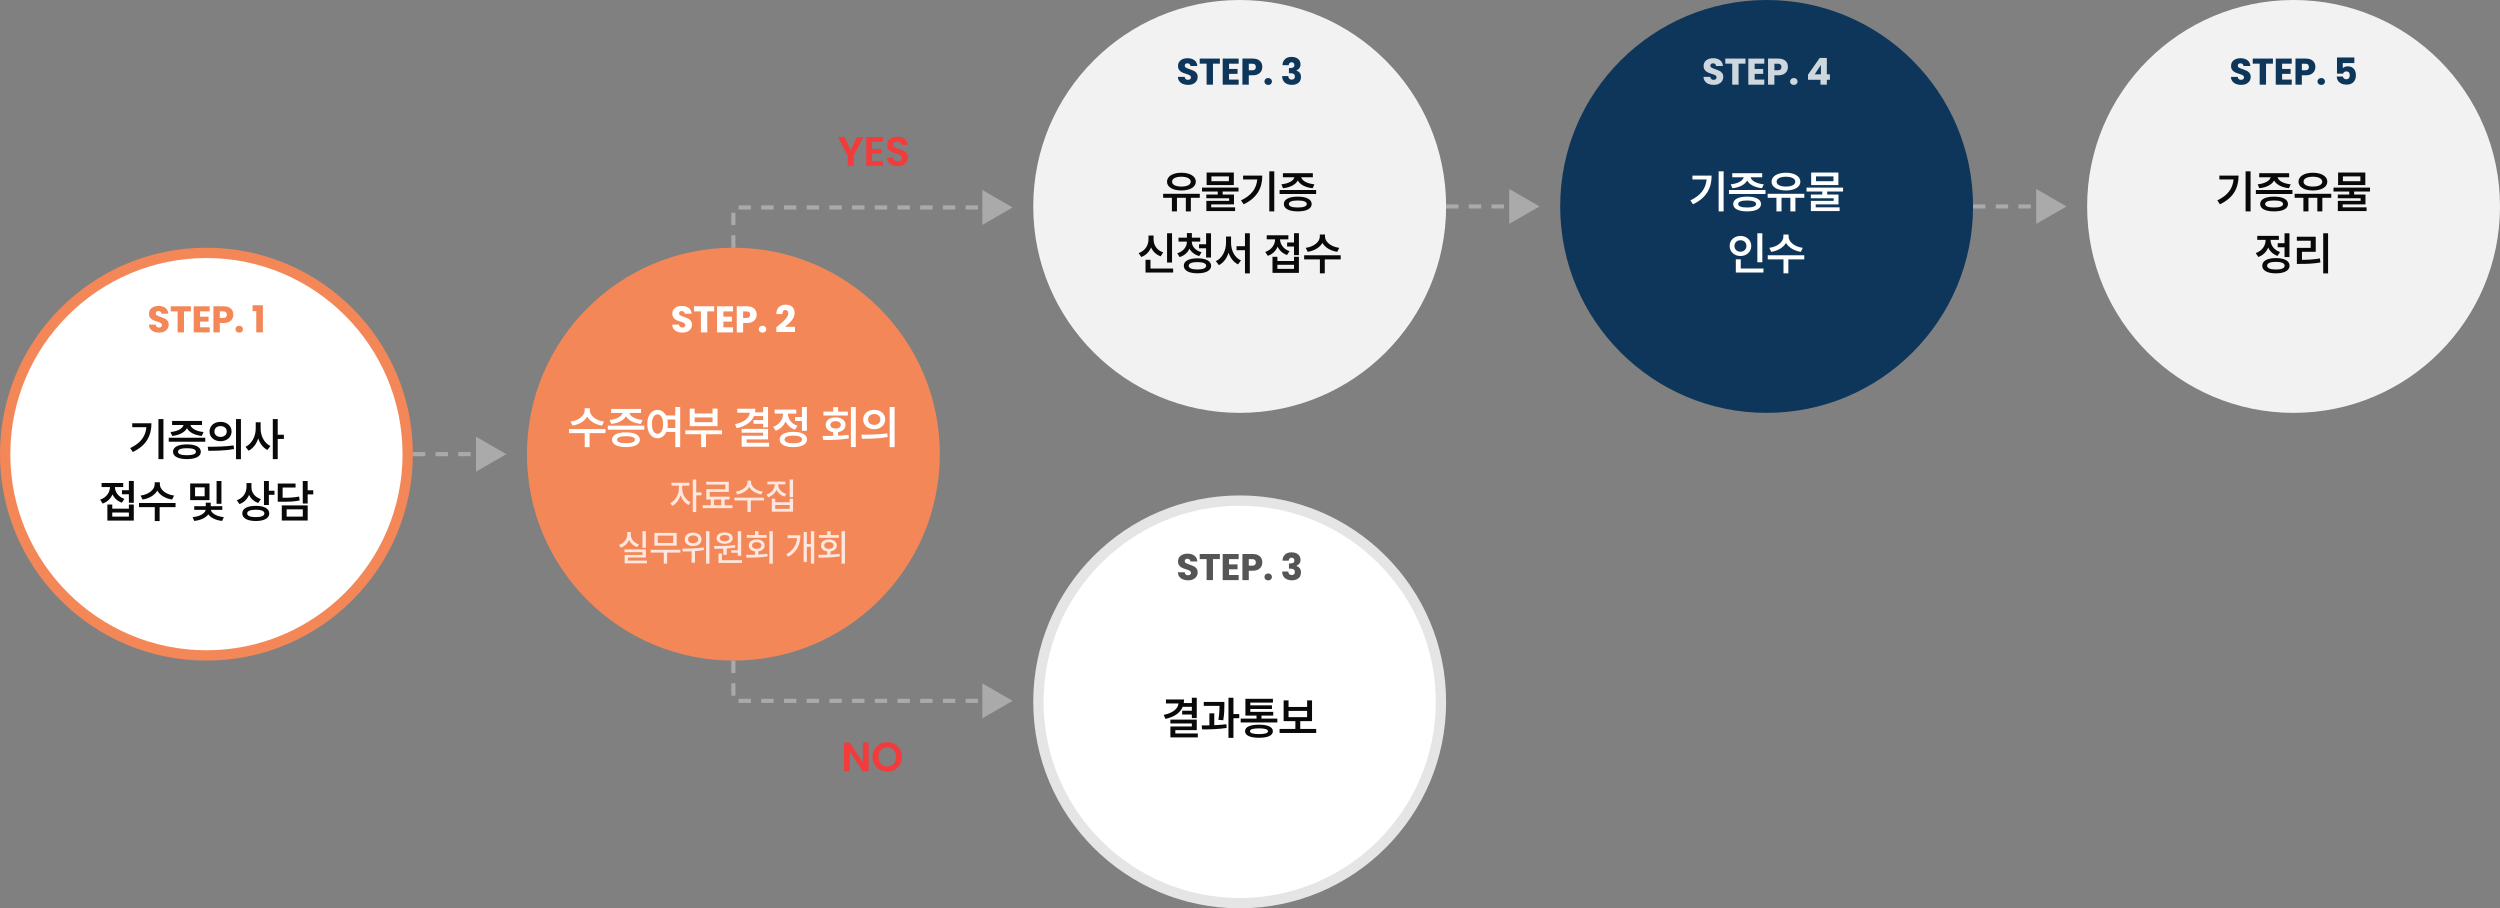 <?xml version="1.0" encoding="UTF-8"?>
<svg id="_레이어_2" data-name="레이어_2" xmlns="http://www.w3.org/2000/svg" viewBox="0 0 1211.04 440">
  <rect x="0" y="0" width="1211.04" height="440" fill="#808080" stroke="none"/>
  <defs>
    <style>
      .cls-1 {
        fill: #fff;
      }

      .cls-2 {
        fill: #090909;
      }

      .cls-3 {
        fill: #e5e5e5;
      }

      .cls-4 {
        opacity: .8;
      }

      .cls-5 {
        fill: #f2f2f2;
      }

      .cls-6 {
        fill: #f38758;
      }

      .cls-7 {
        fill: #555;
      }

      .cls-8 {
        fill: #0d365a;
      }

      .cls-9 {
        fill: #f23b3b;
      }

      .cls-10 {
        fill: #aaa;
      }

      .cls-11 {
        fill: none;
        stroke: #aaa;
        stroke-dasharray: 6 5;
        stroke-miterlimit: 10;
        stroke-width: 2px;
      }
    </style>
  </defs>
  <g id="_레이어_1-2" data-name="레이어_1">
    <g>
      <g>
        <g>
          <path class="cls-1" d="M100,317.5c-53.76,0-97.5-43.74-97.5-97.5s43.74-97.5,97.5-97.5,97.5,43.74,97.5,97.5-43.74,97.5-97.5,97.5Z"/>
          <path class="cls-6" d="M100,125c52.38,0,95,42.62,95,95s-42.62,95-95,95S5,272.38,5,220s42.62-95,95-95M100,120C44.77,120,0,164.77,0,220s44.77,100,100,100,100-44.77,100-100-44.77-100-100-100h0Z"/>
        </g>
        <g>
          <path class="cls-2" d="M70.94,206.94h-6.88v-1.89h9.3c0,5.78-2.25,10.69-9.04,13.92l-1.25-1.91c5.09-2.42,7.43-5.7,7.86-10.12ZM79.17,222.41h-2.41v-19.42h2.41v19.42Z"/>
          <path class="cls-2" d="M99.44,213.97h-17.7v-1.93h17.7v1.93ZM88.91,205.87h-5.55v-1.96h14.5v1.96h-5.61c.35,1.6,2.67,3.06,6.36,3.42l-.84,1.89c-3.53-.37-6.14-1.77-7.2-3.74-1.05,1.97-3.63,3.37-7.15,3.74l-.82-1.89c3.6-.35,5.94-1.79,6.31-3.42ZM90.57,215.26c4.19,0,6.71,1.31,6.72,3.57-.01,2.29-2.54,3.57-6.72,3.57s-6.77-1.28-6.77-3.57,2.55-3.57,6.77-3.57ZM90.57,220.52c2.78-.01,4.32-.57,4.34-1.7-.02-1.13-1.56-1.7-4.34-1.7s-4.35.57-4.34,1.7c-.01,1.13,1.51,1.69,4.34,1.7Z"/>
          <path class="cls-2" d="M113.17,215.77l.19,1.74c-4.35.83-9.01.86-12.44.86l-.3-1.96c3.5,0,8.35-.04,12.55-.64ZM112.18,209.03c-.02,2.76-2.27,4.69-5.35,4.71-3.05-.01-5.34-1.94-5.33-4.71-.01-2.75,2.28-4.69,5.33-4.68,3.08-.01,5.33,1.93,5.35,4.68ZM106.83,211.65c1.72,0,3-1,3.01-2.62-.01-1.61-1.28-2.62-3.01-2.62s-2.98,1.01-2.96,2.62c-.01,1.62,1.27,2.62,2.96,2.62ZM114.33,202.99h2.38v19.44h-2.38v-19.44Z"/>
          <path class="cls-2" d="M130.99,216.07l-1.46,1.91c-2.11-1.06-3.62-3.12-4.45-5.59-.85,2.64-2.44,4.83-4.66,5.95l-1.46-1.91c3.13-1.48,4.91-5.2,4.92-8.79v-3.09h2.38v3.09c-.02,3.47,1.72,6.97,4.73,8.42ZM132.15,202.99h2.38v7.61h2.99v2.04h-2.99v9.78h-2.38v-19.42Z"/>
          <path class="cls-2" d="M53.25,235.93h-4.04v-1.96h10.48v1.96h-4.02c.02,2.33,1.59,4.74,4.58,5.74l-1.2,1.85c-2.17-.74-3.71-2.21-4.55-4.04-.85,2.03-2.46,3.66-4.77,4.45l-1.22-1.89c3.07-1.03,4.73-3.54,4.75-6.1ZM52.01,244.4h2.38v2.02h8.04v-2.02h2.38v7.78h-12.8v-7.78ZM62.43,250.24v-1.96h-8.04v1.96h8.04ZM64.81,243.58h-2.38v-4.15h-3.35v-1.98h3.35v-4.47h2.38v10.59Z"/>
          <path class="cls-2" d="M67.34,243.67h17.7v1.98h-7.71v6.77h-2.36v-6.77h-7.63v-1.98ZM84.34,240.06l-.95,1.93c-3.3-.49-5.92-2.12-7.19-4.31-1.27,2.19-3.88,3.81-7.14,4.31l-.95-1.93c4.1-.54,6.83-3,6.83-5.46v-.99h2.51v.99c-.01,2.44,2.73,4.92,6.88,5.46Z"/>
          <path class="cls-2" d="M101.49,242.27h-9.37v-8.08h9.37v8.08ZM99.61,247h-5.53v-1.8h5.59v-1.7h2.41v1.7h5.61v1.8h-5.54c.21,1.5,2.56,3.15,6.27,3.52l-.82,1.83c-3.15-.33-5.53-1.57-6.71-3.18-1.19,1.63-3.61,2.84-6.78,3.18l-.82-1.83c3.73-.32,6.11-1.98,6.33-3.52ZM99.13,240.4v-4.32h-4.64v4.32h4.64ZM104.91,232.99h2.36v11.06h-2.36v-11.06Z"/>
          <path class="cls-2" d="M126.38,241.78l-1.29,1.87c-2.09-.71-3.6-2.13-4.45-3.93-.84,2.06-2.41,3.68-4.64,4.47l-1.29-1.87c3.13-1.08,4.69-3.67,4.71-6.45v-1.85h2.38v2.06c0,2.44,1.58,4.75,4.58,5.69ZM123.93,245.04c4.02-.01,6.5,1.35,6.51,3.65-.01,2.35-2.49,3.7-6.51,3.7s-6.57-1.34-6.57-3.7,2.52-3.66,6.57-3.65ZM123.93,250.5c2.65,0,4.15-.6,4.15-1.8,0-1.14-1.49-1.78-4.15-1.78s-4.19.64-4.19,1.78c0,1.2,1.53,1.8,4.19,1.8ZM127.87,232.99h2.38v4.73h2.71v1.98h-2.71v4.92h-2.38v-11.62Z"/>
          <path class="cls-2" d="M134.54,234.24h8.64v1.93h-6.27v4.96c3.65-.01,5.68-.14,7.99-.6l.26,1.89c-2.55.56-4.8.64-9.04.64h-1.57v-8.83ZM136.5,244.81h12.55v7.35h-12.55v-7.35ZM146.68,250.26v-3.54h-7.82v3.54h7.82ZM149.04,237.5h2.71v1.98h-2.71v4.45h-2.38v-10.94h2.38v4.51Z"/>
        </g>
        <g>
          <path class="cls-6" d="M74.58,160.68c-.73-.3-1.32-.74-1.75-1.33-.44-.59-.67-1.3-.69-2.12h3.28c.05.47.21.83.49,1.07.28.25.64.37,1.08.37s.82-.1,1.08-.31c.26-.21.4-.5.4-.87,0-.31-.11-.57-.32-.77s-.47-.37-.77-.5c-.31-.13-.74-.28-1.3-.45-.82-.25-1.48-.5-2-.76-.52-.25-.96-.62-1.33-1.12-.37-.49-.56-1.13-.56-1.93,0-1.18.43-2.1,1.28-2.76.85-.67,1.96-1,3.33-1s2.51.33,3.37,1c.85.67,1.31,1.59,1.37,2.78h-3.33c-.02-.41-.17-.73-.45-.96-.28-.23-.63-.35-1.06-.35-.37,0-.67.1-.9.3-.23.2-.34.48-.34.85,0,.41.19.73.58.95.38.23.98.47,1.8.74.82.28,1.48.54,1.99.79s.95.62,1.32,1.1c.37.48.56,1.1.56,1.85s-.18,1.37-.55,1.96-.9,1.06-1.59,1.4c-.7.35-1.52.52-2.47.52s-1.75-.15-2.48-.45Z"/>
          <path class="cls-6" d="M92.47,148.37v2.47h-3.35v10.17h-3.08v-10.17h-3.35v-2.47h9.77Z"/>
          <path class="cls-6" d="M96.91,150.84v2.56h4.12v2.38h-4.12v2.77h4.66v2.47h-7.74v-12.64h7.74v2.47h-4.66Z"/>
          <path class="cls-6" d="M112.52,154.44c-.34.61-.85,1.1-1.55,1.47-.7.37-1.56.56-2.59.56h-1.91v4.54h-3.08v-12.64h4.99c1.01,0,1.86.17,2.56.52s1.22.83,1.57,1.44c.35.61.52,1.31.52,2.11,0,.73-.17,1.4-.5,2.01ZM109.46,153.61c.29-.28.43-.67.43-1.17s-.14-.89-.43-1.17-.73-.41-1.31-.41h-1.67v3.17h1.67c.59,0,1.03-.14,1.31-.41Z"/>
          <path class="cls-6" d="M114.56,160.67c-.34-.32-.51-.71-.51-1.18s.17-.88.51-1.21c.34-.32.78-.49,1.32-.49s.96.16,1.3.49c.34.32.51.73.51,1.21s-.17.86-.51,1.18-.78.48-1.3.48-.98-.16-1.32-.48Z"/>
          <path class="cls-6" d="M122.35,150.73v-2.86h4.99v13.14h-3.2v-10.28h-1.78Z"/>
        </g>
      </g>
      <g>
        <circle class="cls-6" cx="355.26" cy="220" r="100"/>
        <g>
          <path class="cls-1" d="M275.62,207.84h17.7v1.98h-7.71v6.77h-2.36v-6.77h-7.63v-1.98ZM292.61,204.23l-.95,1.93c-3.3-.49-5.92-2.12-7.19-4.31-1.27,2.19-3.88,3.81-7.14,4.31l-.95-1.93c4.1-.54,6.83-3,6.83-5.46v-.99h2.51v.99c-.01,2.44,2.73,4.92,6.88,5.46Z"/>
          <path class="cls-1" d="M312.12,208.14h-17.7v-1.93h17.7v1.93ZM301.58,200.04h-5.55v-1.96h14.5v1.96h-5.61c.35,1.6,2.67,3.06,6.36,3.42l-.84,1.89c-3.53-.37-6.14-1.77-7.2-3.74-1.05,1.97-3.63,3.37-7.15,3.74l-.82-1.89c3.6-.35,5.94-1.79,6.31-3.42ZM303.24,209.43c4.19,0,6.71,1.31,6.72,3.57-.01,2.29-2.54,3.57-6.72,3.57s-6.77-1.28-6.77-3.57,2.55-3.57,6.77-3.57ZM303.24,214.69c2.78-.01,4.32-.57,4.34-1.7-.02-1.13-1.56-1.7-4.34-1.7s-4.35.57-4.34,1.7c-.01,1.13,1.51,1.69,4.34,1.7Z"/>
          <path class="cls-1" d="M322.59,201.26h4.54v-4.1h2.36v19.44h-2.36v-7.35h-4.37c-.85,1.93-2.37,3.05-4.24,3.05-2.92,0-5-2.65-4.98-6.88-.01-4.19,2.06-6.85,4.98-6.85,1.75,0,3.2.98,4.07,2.69ZM318.51,210.16c1.61-.01,2.7-1.74,2.71-4.73-.01-2.96-1.1-4.71-2.71-4.71s-2.7,1.74-2.69,4.71c-.01,2.99,1.08,4.72,2.69,4.73ZM323.48,205.43c0,.67-.05,1.3-.16,1.89h3.81v-4.1h-3.87c.14.68.21,1.42.21,2.21Z"/>
          <path class="cls-1" d="M349.73,210.35h-7.73v6.23h-2.36v-6.23h-7.65v-1.89h17.75v1.89ZM334.13,197.93h2.36v2.38h8.68v-2.38h2.41v8.51h-13.45v-8.51ZM345.17,204.51v-2.3h-8.68v2.3h8.68Z"/>
          <path class="cls-1" d="M372.06,207h-2.38v-1.7h-4.68v-1.83h4.68v-1.91h-4.44c-1.2,2.96-4.05,4.9-8.35,5.87l-.84-1.96c4.57-.96,6.84-2.96,7.18-5.54h-6.1v-1.93h8.77c0,.61-.05,1.19-.14,1.74h3.92v-2.58h2.38v9.84ZM359.28,207.75h12.78v5.11h-10.38v1.61h10.89v1.91h-13.28v-5.31h10.38v-1.44h-10.4v-1.89Z"/>
          <path class="cls-1" d="M379.29,200.51v-.15h-4.04v-1.93h10.48v1.93h-4.02v.13c0,2.36,1.57,4.75,4.58,5.76l-1.2,1.89c-2.16-.73-3.68-2.21-4.54-4.04-.85,2.06-2.47,3.74-4.78,4.55l-1.25-1.89c3.13-1.07,4.77-3.68,4.77-6.25ZM384.28,209.19c4.11,0,6.63,1.36,6.64,3.7-.01,2.33-2.52,3.68-6.64,3.7-4.09-.01-6.62-1.36-6.6-3.7-.02-2.33,2.5-3.7,6.6-3.7ZM384.28,214.73c2.72.01,4.25-.64,4.25-1.85s-1.54-1.87-4.25-1.87-4.24.66-4.23,1.87c-.01,1.2,1.54,1.86,4.23,1.85ZM390.85,208.7h-2.38v-4.75h-3.31v-1.96h3.31v-4.83h2.38v11.54Z"/>
          <path class="cls-1" d="M403.6,211.12v-1.78c-2.18-.34-3.61-1.68-3.61-3.52,0-2.19,1.94-3.64,4.77-3.65,2.86.01,4.83,1.46,4.83,3.65,0,1.84-1.43,3.16-3.61,3.51v1.71c1.71-.08,3.43-.21,5.05-.43l.17,1.78c-4.26.72-8.91.77-12.4.77l-.34-1.98c1.55-.01,3.3-.01,5.13-.06ZM398.88,199.39h4.73v-2.17h2.38v2.17h4.71v1.89h-11.82v-1.89ZM404.76,207.58c1.51.01,2.55-.64,2.54-1.76.01-1.13-1.02-1.82-2.54-1.83-1.47.01-2.51.7-2.49,1.83-.02,1.12,1.02,1.77,2.49,1.76ZM414.56,216.58h-2.38v-19.42h2.38v19.42Z"/>
          <path class="cls-1" d="M429.81,209.94l.19,1.74c-4.35.83-9.01.86-12.44.86l-.3-1.96c3.5,0,8.35-.04,12.55-.64ZM428.82,203.2c-.02,2.76-2.27,4.69-5.35,4.71-3.05-.01-5.34-1.94-5.33-4.71-.01-2.75,2.28-4.69,5.33-4.68,3.08-.01,5.33,1.93,5.35,4.68ZM423.47,205.82c1.72,0,3-1,3.01-2.62-.01-1.61-1.28-2.62-3.01-2.62s-2.98,1.01-2.96,2.62c-.01,1.62,1.27,2.62,2.96,2.62ZM430.97,197.16h2.38v19.44h-2.38v-19.44Z"/>
        </g>
        <g class="cls-4">
          <path class="cls-1" d="M334.51,243.33l-.95,1.3c-1.77-.84-3.17-2.62-3.88-4.68-.72,2.24-2.2,4.18-3.99,5.08l-.98-1.32c2.39-1.15,4.12-4.12,4.13-6.79v-1.67h-3.55v-1.39h8.63v1.39h-3.43v1.67c0,2.49,1.63,5.26,4.03,6.4ZM335.6,232.29h1.67v6.24h2.53v1.41h-2.53v8.1h-1.67v-15.75Z"/>
          <path class="cls-1" d="M354.79,246.16h-14.41v-1.41h3.94v-2.78h-2.18v-5.01h9.25v-2.2h-9.28v-1.37h10.93v4.92h-9.25v2.29h9.62v1.37h-2.39v2.78h3.78v1.41ZM349.37,244.76v-2.78h-3.45v2.78h3.45Z"/>
          <path class="cls-1" d="M355.75,241.07h14.36v1.37h-6.4v5.61h-1.63v-5.61h-6.33v-1.37ZM369.46,238.15l-.65,1.37c-2.58-.41-4.83-1.75-5.86-3.6-1.03,1.85-3.29,3.19-5.84,3.6l-.67-1.37c3.08-.41,5.63-2.35,5.64-4.46v-.86h1.74v.86c0,2.09,2.55,4.05,5.64,4.46Z"/>
          <path class="cls-1" d="M380.92,239.29l-.84,1.3c-1.84-.56-3.23-1.76-3.95-3.3-.7,1.66-2.11,2.96-4,3.59l-.84-1.32c2.45-.75,3.98-2.68,3.99-4.75v-.18h-3.53v-1.35h8.68v1.35h-3.46v.18c0,1.96,1.53,3.77,3.96,4.48ZM373.89,241.56h1.63v1.76h7.01v-1.76h1.65v6.29h-10.3v-6.29ZM382.54,246.5v-1.86h-7.01v1.86h7.01ZM382.52,232.29h1.67v8.53h-1.67v-8.53Z"/>
          <path class="cls-1" d="M303.85,258.93v-1.21h1.71v1.21c0,2.11,1.5,4.03,3.92,4.78l-.83,1.3c-1.84-.6-3.22-1.84-3.93-3.44-.71,1.72-2.12,3.09-4,3.74l-.84-1.32c2.46-.82,3.96-2.88,3.97-5.06ZM302.53,266.15h10.35v3.94h-8.68v1.46h9.21v1.34h-10.83v-4.06h8.65v-1.35h-8.7v-1.32ZM312.87,265.4h-1.65v-8.1h1.65v8.1Z"/>
          <path class="cls-1" d="M329.6,267.68h-6.43v5.34h-1.63v-5.34h-6.35v-1.35h14.41v1.35ZM317,258.14h10.79v6.19h-10.79v-6.19ZM326.12,263.02v-3.55h-7.49v3.55h7.49Z"/>
          <path class="cls-1" d="M340.93,265.19l.12,1.25c-1.44.27-2.93.44-4.38.54v5.58h-1.67v-5.48c-1.53.07-2.97.08-4.22.09l-.23-1.39c2.91,0,6.93-.06,10.37-.58ZM339.84,261.28c0,1.93-1.72,3.27-4.1,3.25-2.36.02-4.07-1.32-4.06-3.25,0-1.95,1.7-3.28,4.06-3.27,2.37,0,4.09,1.32,4.1,3.27ZM335.75,263.16c1.47.02,2.5-.74,2.5-1.88s-1.03-1.92-2.5-1.92c-1.43,0-2.46.76-2.44,1.92-.02,1.14,1.01,1.9,2.44,1.88ZM342.02,257.31h1.65v15.73h-1.65v-15.73Z"/>
          <path class="cls-1" d="M356.08,264.03l.11,1.2c-1.34.23-2.76.37-4.15.47v3.07h-1.67v-2.98c-1.53.06-3,.06-4.27.06l-.21-1.34c2.91-.03,6.84-.05,10.2-.47ZM351.04,257.91c2.3,0,3.9,1.11,3.9,2.78s-1.6,2.74-3.9,2.74-3.93-1.06-3.92-2.74c0-1.67,1.58-2.78,3.92-2.78ZM348.06,268.09h1.65v3.27h9.72v1.35h-11.37v-4.62ZM351.04,262.2c1.34,0,2.31-.58,2.32-1.51,0-.94-.98-1.55-2.32-1.53-1.4-.02-2.35.59-2.34,1.53,0,.93.94,1.51,2.34,1.51ZM359.05,269.25h-1.67v-1.51h-3.16v-1.18h3.16v-9.25h1.67v11.94Z"/>
          <path class="cls-1" d="M365.74,268.7v-1.58c-1.84-.25-3.03-1.33-3.02-2.87,0-1.78,1.54-2.94,3.81-2.95,2.3,0,3.88,1.18,3.88,2.95,0,1.52-1.2,2.59-3.02,2.86v1.53c1.46-.07,2.94-.18,4.32-.36l.12,1.25c-3.5.58-7.31.62-10.2.62l-.23-1.39c1.3,0,2.78-.02,4.32-.05ZM361.75,259.17h3.99v-1.85h1.67v1.85h3.96v1.34h-9.62v-1.34ZM366.54,265.87c1.36,0,2.29-.62,2.29-1.62s-.92-1.65-2.29-1.65-2.25.64-2.23,1.65c-.02,1,.91,1.63,2.23,1.62ZM374.36,273.04h-1.67v-15.75h1.67v15.75Z"/>
          <path class="cls-1" d="M386.1,260.67h-4.56v-1.37h6.19c0,4.14-1.38,7.87-5.89,10.41l-.97-1.16c3.5-1.99,4.97-4.67,5.23-7.88ZM394.41,273.04h-1.6v-8.17h-1.95v7.42h-1.56v-14.57h1.56v5.8h1.95v-6.22h1.6v15.75Z"/>
          <path class="cls-1" d="M400.71,268.7v-1.58c-1.84-.25-3.03-1.33-3.02-2.87,0-1.78,1.54-2.94,3.81-2.95,2.3,0,3.88,1.18,3.88,2.95,0,1.52-1.2,2.59-3.02,2.86v1.53c1.46-.07,2.94-.18,4.32-.36l.12,1.25c-3.5.58-7.31.62-10.2.62l-.23-1.39c1.3,0,2.78-.02,4.32-.05ZM396.72,259.17h3.99v-1.85h1.67v1.85h3.96v1.34h-9.62v-1.34ZM401.5,265.87c1.36,0,2.29-.62,2.29-1.62s-.92-1.65-2.29-1.65-2.25.64-2.23,1.65c-.02,1,.91,1.63,2.23,1.62ZM409.33,273.04h-1.67v-15.75h1.67v15.75Z"/>
        </g>
        <g>
          <path class="cls-1" d="M328.08,160.68c-.73-.3-1.32-.74-1.75-1.33-.44-.59-.67-1.3-.69-2.12h3.28c.05.47.21.83.49,1.07.28.25.64.37,1.08.37s.82-.1,1.08-.31.4-.5.4-.87c0-.31-.11-.57-.32-.77s-.47-.37-.77-.5c-.31-.13-.74-.28-1.3-.45-.82-.25-1.48-.5-2-.76-.52-.25-.96-.62-1.33-1.12s-.56-1.13-.56-1.93c0-1.18.43-2.1,1.28-2.76.85-.67,1.96-1,3.33-1s2.51.33,3.37,1c.85.67,1.31,1.59,1.37,2.78h-3.33c-.02-.41-.17-.73-.45-.96s-.63-.35-1.06-.35c-.37,0-.67.1-.9.3-.23.2-.34.48-.34.85,0,.41.19.73.58.95.38.23.98.47,1.8.74.82.28,1.48.54,1.99.79.51.25.95.62,1.32,1.1.37.48.56,1.1.56,1.85s-.18,1.37-.55,1.96c-.37.59-.9,1.06-1.59,1.4-.7.35-1.52.52-2.47.52s-1.75-.15-2.48-.45Z"/>
          <path class="cls-1" d="M345.97,148.37v2.47h-3.35v10.17h-3.08v-10.17h-3.35v-2.47h9.77Z"/>
          <path class="cls-1" d="M350.42,150.84v2.56h4.12v2.38h-4.12v2.77h4.66v2.47h-7.74v-12.64h7.74v2.47h-4.66Z"/>
          <path class="cls-1" d="M366.03,154.44c-.34.61-.85,1.1-1.55,1.47-.7.37-1.56.56-2.59.56h-1.91v4.54h-3.08v-12.64h4.99c1.01,0,1.86.17,2.56.52.7.35,1.22.83,1.57,1.44.35.61.52,1.31.52,2.11,0,.73-.17,1.4-.5,2.01ZM362.96,153.61c.29-.28.43-.67.43-1.17s-.14-.89-.43-1.17-.73-.41-1.31-.41h-1.67v3.17h1.67c.59,0,1.03-.14,1.31-.41Z"/>
          <path class="cls-1" d="M368.07,160.67c-.34-.32-.51-.71-.51-1.18s.17-.88.51-1.21c.34-.32.78-.49,1.32-.49s.96.16,1.3.49c.34.32.51.73.51,1.21s-.17.86-.51,1.18c-.34.32-.78.48-1.3.48s-.98-.16-1.32-.48Z"/>
          <path class="cls-1" d="M376.63,158.09c1.18-.97,2.1-1.77,2.78-2.39.68-.62,1.25-1.28,1.72-1.96.47-.68.7-1.35.7-2,0-.49-.11-.88-.34-1.15s-.57-.41-1.03-.41-.81.17-1.07.51c-.26.34-.39.83-.39,1.45h-2.97c.02-1.02.24-1.87.66-2.56.41-.68.96-1.19,1.64-1.51.68-.32,1.43-.49,2.26-.49,1.43,0,2.5.37,3.23,1.1.73.73,1.09,1.69,1.09,2.86,0,1.28-.44,2.47-1.31,3.57s-1.99,2.17-3.35,3.21h4.86v2.5h-9.04v-2.29c.41-.32.59-.47.56-.45Z"/>
        </g>
      </g>
      <g>
        <circle class="cls-5" cx="600.52" cy="100" r="100"/>
        <g>
          <path class="cls-2" d="M581.19,95.82h-4.32v6.6h-2.43v-6.6h-4.3v6.6h-2.45v-6.6h-4.25v-1.93h17.75v1.93ZM572.28,83.68c4.14.01,6.99,1.7,7,4.34-.01,2.61-2.87,4.25-7,4.25s-6.97-1.64-6.96-4.25c-.01-2.64,2.83-4.33,6.96-4.34ZM572.28,90.38c2.75-.01,4.53-.88,4.53-2.36s-1.78-2.41-4.53-2.41-4.52.88-4.51,2.41c-.01,1.48,1.77,2.35,4.51,2.36Z"/>
          <path class="cls-2" d="M599.97,92.77h-7.69v1.46h5.48v4.77h-11.04v1.42h11.58v1.83h-13.92v-4.96h11.04v-1.25h-11.06v-1.8h5.54v-1.46h-7.63v-1.89h17.7v1.89ZM584.5,83.59h13.19v6.06h-13.19v-6.06ZM595.3,87.78v-2.32h-8.46v2.32h8.46Z"/>
          <path class="cls-2" d="M609.05,86.94h-6.88v-1.89h9.3c0,5.78-2.25,10.69-9.04,13.92l-1.25-1.91c5.09-2.42,7.43-5.7,7.86-10.12ZM617.28,102.41h-2.41v-19.42h2.41v19.42Z"/>
          <path class="cls-2" d="M637.55,93.97h-17.7v-1.93h17.7v1.93ZM627.02,85.87h-5.55v-1.96h14.5v1.96h-5.61c.35,1.6,2.67,3.06,6.36,3.42l-.84,1.89c-3.53-.37-6.14-1.77-7.2-3.74-1.05,1.97-3.63,3.37-7.15,3.74l-.82-1.89c3.6-.35,5.94-1.79,6.31-3.42ZM628.68,95.26c4.19,0,6.71,1.31,6.72,3.57-.01,2.29-2.54,3.57-6.72,3.57s-6.77-1.28-6.77-3.57,2.55-3.57,6.77-3.57ZM628.68,100.52c2.78-.01,4.32-.57,4.34-1.7-.02-1.13-1.56-1.7-4.34-1.7s-4.35.57-4.34,1.7c-.01,1.13,1.51,1.69,4.34,1.7Z"/>
          <path class="cls-2" d="M556.34,115.98v-1.89h2.47v1.89c-.01,2.71,1.58,5.26,4.66,6.29l-1.22,1.89c-2.21-.77-3.79-2.32-4.65-4.31-.86,2.13-2.47,3.82-4.76,4.65l-1.25-1.89c3.15-1.11,4.76-3.85,4.75-6.64ZM554.9,125.84h2.41v4.25h10.98v1.93h-13.38v-6.19ZM567.75,127.19h-2.41v-14.18h2.41v14.18Z"/>
          <path class="cls-2" d="M582.05,122.19l-1.12,1.85c-2.23-.61-3.85-1.91-4.74-3.6-.85,1.9-2.46,3.41-4.78,4.09l-1.12-1.85c3.04-.92,4.66-3.2,4.66-5.54v-.11h-4.06v-1.89h4.06v-2.23h2.41v2.23h4.04v1.89h-4.06v.11c-.01,2.13,1.65,4.22,4.71,5.05ZM580.05,125.13c4.1,0,6.63,1.3,6.64,3.61-.01,2.31-2.54,3.65-6.64,3.65s-6.62-1.34-6.6-3.65c-.02-2.31,2.51-3.61,6.6-3.61ZM580.05,130.54c2.75,0,4.25-.66,4.25-1.8s-1.5-1.77-4.25-1.78c-2.7.01-4.24.62-4.23,1.78-.01,1.15,1.54,1.8,4.23,1.8ZM580.83,118.32h3.42v-5.33h2.38v11.75h-2.38v-4.49h-3.42v-1.93Z"/>
          <path class="cls-2" d="M601.15,126.16l-1.44,1.91c-2.19-1.07-3.74-3.14-4.57-5.68-.85,2.69-2.44,4.92-4.67,6.05l-1.5-1.93c3.17-1.48,4.93-5.22,4.94-8.85v-3.09h2.43v3.09c-.01,3.61,1.72,7.15,4.81,8.51ZM599,119.26h4.08v-6.27h2.36v19.44h-2.36v-11.24h-4.08v-1.93Z"/>
          <path class="cls-2" d="M617.66,115.93h-4.04v-1.96h10.48v1.96h-4.02c.02,2.33,1.59,4.74,4.58,5.74l-1.2,1.85c-2.17-.74-3.71-2.21-4.55-4.04-.85,2.03-2.46,3.66-4.77,4.45l-1.22-1.89c3.07-1.03,4.73-3.54,4.75-6.1ZM616.41,124.4h2.38v2.02h8.04v-2.02h2.38v7.78h-12.8v-7.78ZM626.83,130.24v-1.96h-8.04v1.96h8.04ZM629.22,123.58h-2.38v-4.15h-3.35v-1.98h3.35v-4.47h2.38v10.59Z"/>
          <path class="cls-2" d="M631.75,123.67h17.7v1.98h-7.71v6.77h-2.36v-6.77h-7.63v-1.98ZM648.74,120.06l-.95,1.93c-3.3-.49-5.92-2.12-7.19-4.31-1.27,2.19-3.88,3.81-7.14,4.31l-.95-1.93c4.1-.54,6.83-3,6.83-5.46v-.99h2.51v.99c-.01,2.44,2.73,4.92,6.88,5.46Z"/>
        </g>
        <g>
          <path class="cls-8" d="M573.04,40.68c-.73-.3-1.32-.74-1.75-1.33-.44-.59-.67-1.3-.69-2.12h3.28c.05.47.21.83.49,1.07.28.25.64.37,1.08.37s.82-.1,1.08-.31.4-.5.4-.87c0-.31-.11-.57-.32-.77s-.47-.37-.77-.5c-.31-.13-.74-.28-1.3-.45-.82-.25-1.48-.5-2-.76-.52-.25-.96-.62-1.33-1.12s-.56-1.13-.56-1.93c0-1.18.43-2.1,1.28-2.76.85-.67,1.96-1,3.33-1s2.51.33,3.37,1c.85.67,1.31,1.59,1.37,2.78h-3.33c-.02-.41-.17-.73-.45-.96s-.63-.35-1.06-.35c-.37,0-.67.1-.9.3-.23.2-.34.48-.34.85,0,.41.19.73.58.95.38.23.98.47,1.8.74.82.28,1.48.54,1.99.79.51.25.95.62,1.32,1.1.37.48.56,1.1.56,1.85s-.18,1.37-.55,1.96c-.37.59-.9,1.06-1.59,1.4-.7.35-1.52.52-2.47.52s-1.75-.15-2.48-.45Z"/>
          <path class="cls-8" d="M590.93,28.37v2.47h-3.35v10.17h-3.08v-10.17h-3.35v-2.47h9.77Z"/>
          <path class="cls-8" d="M595.37,30.84v2.56h4.12v2.38h-4.12v2.77h4.66v2.47h-7.74v-12.64h7.74v2.47h-4.66Z"/>
          <path class="cls-8" d="M610.98,34.44c-.34.61-.85,1.1-1.55,1.47-.7.37-1.56.56-2.59.56h-1.91v4.54h-3.08v-12.64h4.99c1.01,0,1.86.17,2.56.52.7.35,1.22.83,1.57,1.44.35.61.52,1.31.52,2.11,0,.73-.17,1.4-.5,2.01ZM607.92,33.61c.29-.28.43-.67.43-1.17s-.14-.89-.43-1.17-.73-.41-1.31-.41h-1.67v3.17h1.67c.59,0,1.03-.14,1.31-.41Z"/>
          <path class="cls-8" d="M613.02,40.67c-.34-.32-.51-.71-.51-1.18s.17-.88.51-1.21c.34-.32.78-.49,1.32-.49s.96.16,1.3.49c.34.32.51.73.51,1.21s-.17.86-.51,1.18c-.34.32-.78.48-1.3.48s-.98-.16-1.32-.48Z"/>
          <path class="cls-8" d="M622.5,28.6c.79-.7,1.87-1.04,3.22-1.04.9,0,1.67.16,2.31.47.64.31,1.13.74,1.46,1.28s.5,1.15.5,1.82c0,.79-.2,1.44-.59,1.94-.4.5-.86.84-1.39,1.02v.07c.68.23,1.22.61,1.62,1.13.4.53.59,1.21.59,2.03,0,.74-.17,1.4-.51,1.97-.34.57-.84,1.02-1.49,1.34-.65.32-1.43.49-2.33.49-1.44,0-2.59-.35-3.45-1.06-.86-.71-1.31-1.78-1.36-3.2h2.99c.01.53.16.95.45,1.25.29.31.71.46,1.26.46.47,0,.83-.13,1.09-.4s.39-.63.39-1.07c0-.58-.18-.99-.55-1.25-.37-.26-.95-.39-1.75-.39h-.58v-2.5h.58c.61,0,1.11-.1,1.49-.31s.57-.58.57-1.12c0-.43-.12-.77-.36-1.01-.24-.24-.57-.36-.99-.36-.46,0-.79.14-1.02.41-.22.28-.35.62-.39,1.03h-3.01c.05-1.28.47-2.27,1.26-2.97Z"/>
        </g>
      </g>
      <g>
        <g>
          <path class="cls-1" d="M600.52,437.5c-53.76,0-97.5-43.74-97.5-97.5s43.74-97.5,97.5-97.5,97.5,43.74,97.5,97.5-43.74,97.5-97.5,97.5Z"/>
          <path class="cls-3" d="M600.52,245c52.38,0,95,42.62,95,95s-42.62,95-95,95-95-42.62-95-95,42.62-95,95-95M600.52,240c-55.23,0-100,44.77-100,100s44.77,100,100,100,100-44.77,100-100-44.77-100-100-100h0Z"/>
        </g>
        <g>
          <path class="cls-2" d="M579.73,347.83h-2.38v-1.7h-4.68v-1.83h4.68v-1.91h-4.44c-1.2,2.96-4.05,4.9-8.35,5.87l-.84-1.96c4.57-.96,6.84-2.96,7.18-5.54h-6.1v-1.93h8.77c0,.61-.05,1.19-.14,1.74h3.92v-2.58h2.38v9.84ZM566.95,348.58h12.78v5.11h-10.38v1.61h10.89v1.91h-13.28v-5.31h10.38v-1.44h-10.4v-1.89Z"/>
          <path class="cls-2" d="M585.85,351.36v-5.81h2.36v5.74c1.98-.09,4.01-.23,5.87-.45l.13,1.78c-4.01.66-8.45.73-11.88.71l-.24-1.91c1.15-.01,2.43-.02,3.76-.05ZM593.11,341.38c0,1.73,0,4.18-.54,7.52l-2.36-.19c.47-2.94.53-5.12.54-6.79h-7.63v-1.91h9.99v1.38ZM595.09,337.99h2.41v7.91h2.81v2.02h-2.81v9.5h-2.41v-19.42Z"/>
          <path class="cls-2" d="M618.76,349.98h-17.75v-1.89h7.67v-1.44h-5.39v-8.14h13.34v1.85h-10.96v1.33h10.48v1.76h-10.48v1.38h11.11v1.83h-5.71v1.44h7.69v1.89ZM609.89,351.05c4.26-.01,6.71,1.13,6.72,3.16-.01,2.08-2.46,3.18-6.72,3.18s-6.77-1.1-6.77-3.18,2.44-3.17,6.77-3.16ZM609.89,355.61c2.87,0,4.32-.45,4.34-1.4-.02-.92-1.47-1.38-4.34-1.38s-4.38.45-4.38,1.38,1.46,1.4,4.38,1.4Z"/>
          <path class="cls-2" d="M637.6,355.07h-17.75v-1.96h7.65v-3.78h-5.69v-10.05h2.38v3.18h9v-3.18h2.38v10.05h-5.71v3.78h7.73v1.96ZM633.19,347.4v-3.03h-9v3.03h9Z"/>
        </g>
        <g>
          <path class="cls-7" d="M573.04,280.68c-.73-.3-1.32-.74-1.75-1.33-.44-.59-.67-1.3-.69-2.12h3.28c.05.47.21.83.49,1.07.28.25.64.37,1.08.37s.82-.1,1.08-.31.4-.5.4-.87c0-.31-.11-.57-.32-.77s-.47-.37-.77-.5c-.31-.13-.74-.28-1.3-.45-.82-.25-1.48-.5-2-.76-.52-.25-.96-.62-1.33-1.12s-.56-1.13-.56-1.93c0-1.18.43-2.1,1.28-2.76.85-.67,1.96-1,3.33-1s2.51.33,3.37,1c.85.67,1.31,1.59,1.37,2.78h-3.33c-.02-.41-.17-.73-.45-.96s-.63-.35-1.06-.35c-.37,0-.67.1-.9.3-.23.2-.34.48-.34.85,0,.41.19.73.58.95.38.23.98.47,1.8.74.82.28,1.48.54,1.99.79.51.25.95.62,1.32,1.1.37.48.56,1.1.56,1.85s-.18,1.37-.55,1.96c-.37.59-.9,1.06-1.59,1.4-.7.35-1.52.52-2.47.52s-1.75-.15-2.48-.45Z"/>
          <path class="cls-7" d="M590.93,268.37v2.47h-3.35v10.17h-3.08v-10.17h-3.35v-2.47h9.77Z"/>
          <path class="cls-7" d="M595.37,270.84v2.56h4.12v2.38h-4.12v2.77h4.66v2.47h-7.74v-12.64h7.74v2.47h-4.66Z"/>
          <path class="cls-7" d="M610.98,274.44c-.34.61-.85,1.1-1.55,1.47-.7.37-1.56.56-2.59.56h-1.91v4.54h-3.08v-12.64h4.99c1.01,0,1.86.17,2.56.52.7.35,1.22.83,1.57,1.44.35.61.52,1.31.52,2.11,0,.73-.17,1.4-.5,2.01ZM607.92,273.61c.29-.28.43-.67.43-1.17s-.14-.89-.43-1.17-.73-.41-1.31-.41h-1.67v3.17h1.67c.59,0,1.03-.14,1.31-.41Z"/>
          <path class="cls-7" d="M613.02,280.67c-.34-.32-.51-.71-.51-1.18s.17-.88.51-1.21c.34-.32.78-.49,1.32-.49s.96.16,1.3.49c.34.32.51.73.51,1.21s-.17.86-.51,1.18c-.34.32-.78.48-1.3.48s-.98-.16-1.32-.48Z"/>
          <path class="cls-7" d="M622.5,268.6c.79-.7,1.87-1.04,3.22-1.04.9,0,1.67.16,2.31.47.64.31,1.13.74,1.46,1.28s.5,1.15.5,1.82c0,.79-.2,1.44-.59,1.94-.4.5-.86.84-1.39,1.02v.07c.68.23,1.22.61,1.62,1.13.4.53.59,1.21.59,2.03,0,.74-.17,1.4-.51,1.97-.34.57-.84,1.02-1.49,1.34-.65.32-1.43.49-2.33.49-1.44,0-2.59-.35-3.45-1.06-.86-.71-1.31-1.78-1.36-3.2h2.99c.01.53.16.95.45,1.25.29.31.71.46,1.26.46.47,0,.83-.13,1.09-.4s.39-.63.39-1.07c0-.58-.18-.99-.55-1.25-.37-.26-.95-.39-1.75-.39h-.58v-2.5h.58c.61,0,1.11-.1,1.49-.31s.57-.58.57-1.12c0-.43-.12-.77-.36-1.01-.24-.24-.57-.36-.99-.36-.46,0-.79.14-1.02.41-.22.28-.35.62-.39,1.03h-3.01c.05-1.28.47-2.27,1.26-2.97Z"/>
        </g>
      </g>
      <g>
        <circle class="cls-5" cx="1111.04" cy="100" r="100"/>
        <g>
          <path class="cls-2" d="M1081.98,86.94h-6.88v-1.89h9.3c0,5.78-2.25,10.69-9.04,13.92l-1.25-1.91c5.09-2.42,7.43-5.7,7.86-10.12ZM1090.21,102.41h-2.41v-19.42h2.41v19.42Z"/>
          <path class="cls-2" d="M1110.49,93.97h-17.7v-1.93h17.7v1.93ZM1099.95,85.87h-5.55v-1.96h14.5v1.96h-5.61c.35,1.6,2.67,3.06,6.36,3.42l-.84,1.89c-3.53-.37-6.14-1.77-7.2-3.74-1.05,1.97-3.63,3.37-7.15,3.74l-.82-1.89c3.6-.35,5.94-1.79,6.31-3.42ZM1101.62,95.26c4.19,0,6.71,1.31,6.72,3.57-.01,2.29-2.54,3.57-6.72,3.57s-6.77-1.28-6.77-3.57,2.55-3.57,6.77-3.57ZM1101.62,100.52c2.78-.01,4.32-.57,4.34-1.7-.02-1.13-1.56-1.7-4.34-1.7s-4.35.57-4.34,1.7c-.01,1.13,1.51,1.69,4.34,1.7Z"/>
          <path class="cls-2" d="M1129.3,95.82h-4.32v6.6h-2.43v-6.6h-4.3v6.6h-2.45v-6.6h-4.25v-1.93h17.75v1.93ZM1120.39,83.68c4.14.01,6.99,1.7,7,4.34-.01,2.61-2.87,4.25-7,4.25s-6.97-1.64-6.96-4.25c-.01-2.64,2.83-4.33,6.96-4.34ZM1120.39,90.38c2.75-.01,4.53-.88,4.53-2.36s-1.78-2.41-4.53-2.41-4.52.88-4.51,2.41c-.01,1.48,1.77,2.35,4.51,2.36Z"/>
          <path class="cls-2" d="M1148.08,92.77h-7.69v1.46h5.48v4.77h-11.04v1.42h11.58v1.83h-13.92v-4.96h11.04v-1.25h-11.06v-1.8h5.54v-1.46h-7.63v-1.89h17.7v1.89ZM1132.61,83.59h13.19v6.06h-13.19v-6.06ZM1143.41,87.78v-2.32h-8.46v2.32h8.46Z"/>
          <path class="cls-2" d="M1097.49,116.34v-.15h-4.04v-1.93h10.48v1.93h-4.02v.13c0,2.36,1.57,4.75,4.58,5.76l-1.2,1.89c-2.16-.73-3.68-2.21-4.54-4.04-.85,2.06-2.47,3.74-4.78,4.55l-1.25-1.89c3.13-1.07,4.77-3.68,4.77-6.25ZM1102.47,125.02c4.11,0,6.63,1.36,6.64,3.7-.01,2.33-2.52,3.68-6.64,3.7-4.09-.01-6.62-1.36-6.6-3.7-.02-2.33,2.5-3.7,6.6-3.7ZM1102.47,130.56c2.72.01,4.25-.64,4.25-1.85s-1.54-1.87-4.25-1.87-4.24.66-4.23,1.87c-.01,1.2,1.54,1.86,4.23,1.85ZM1109.05,124.53h-2.38v-4.75h-3.31v-1.96h3.31v-4.83h2.38v11.54Z"/>
          <path class="cls-2" d="M1112.63,114.69h9.15v7.28h-6.68v3.91c3.06-.02,5.69-.18,8.72-.69l.21,1.96c-3.3.57-6.2.7-9.69.69h-1.7v-7.76h6.7v-3.46h-6.72v-1.93ZM1127.76,132.43h-2.36v-19.44h2.36v19.44Z"/>
        </g>
        <g>
          <path class="cls-8" d="M1083.15,40.68c-.73-.3-1.32-.74-1.75-1.33-.44-.59-.67-1.3-.69-2.12h3.28c.05.47.21.83.49,1.07.28.25.64.37,1.08.37s.82-.1,1.08-.31c.26-.21.4-.5.4-.87,0-.31-.11-.57-.32-.77s-.47-.37-.77-.5c-.31-.13-.74-.28-1.3-.45-.82-.25-1.48-.5-2-.76-.52-.25-.96-.62-1.33-1.12-.37-.49-.56-1.13-.56-1.93,0-1.18.43-2.1,1.28-2.76.85-.67,1.96-1,3.33-1s2.51.33,3.37,1c.85.67,1.31,1.59,1.37,2.78h-3.33c-.02-.41-.17-.73-.45-.96-.28-.23-.63-.35-1.06-.35-.37,0-.67.1-.9.3-.23.2-.34.48-.34.85,0,.41.19.73.58.95.38.23.98.47,1.8.74.82.28,1.48.54,1.99.79s.95.62,1.32,1.1c.37.48.56,1.1.56,1.85s-.18,1.37-.55,1.96-.9,1.06-1.59,1.4c-.7.35-1.52.52-2.47.52s-1.75-.15-2.48-.45Z"/>
          <path class="cls-8" d="M1101.05,28.37v2.47h-3.35v10.17h-3.08v-10.17h-3.35v-2.47h9.77Z"/>
          <path class="cls-8" d="M1105.49,30.84v2.56h4.12v2.38h-4.12v2.77h4.66v2.47h-7.74v-12.64h7.74v2.47h-4.66Z"/>
          <path class="cls-8" d="M1121.1,34.44c-.34.61-.85,1.1-1.55,1.47-.7.37-1.56.56-2.59.56h-1.91v4.54h-3.08v-12.64h4.99c1.01,0,1.86.17,2.56.52s1.22.83,1.57,1.44c.35.61.52,1.31.52,2.11,0,.73-.17,1.4-.5,2.01ZM1118.04,33.61c.29-.28.43-.67.43-1.17s-.14-.89-.43-1.17-.73-.41-1.31-.41h-1.67v3.17h1.67c.59,0,1.03-.14,1.31-.41Z"/>
          <path class="cls-8" d="M1123.14,40.67c-.34-.32-.51-.71-.51-1.18s.17-.88.51-1.21c.34-.32.78-.49,1.32-.49s.96.16,1.3.49c.34.32.51.73.51,1.21s-.17.86-.51,1.18-.78.48-1.3.48-.98-.16-1.32-.48Z"/>
          <path class="cls-8" d="M1140.5,30.55h-5.62v2.48c.24-.26.58-.48,1.01-.65.43-.17.9-.25,1.4-.25.9,0,1.65.2,2.24.61.59.41,1.03.94,1.3,1.58.28.65.41,1.35.41,2.11,0,1.4-.4,2.52-1.19,3.34s-1.91,1.23-3.35,1.23c-.96,0-1.79-.17-2.5-.5-.71-.33-1.25-.79-1.64-1.38-.38-.59-.59-1.27-.63-2.03h3.01c.07.37.25.68.52.93.28.25.65.37,1.13.37.56,0,.98-.18,1.26-.54s.41-.84.41-1.44-.14-1.04-.43-1.35-.71-.47-1.26-.47c-.41,0-.74.1-1.01.3-.26.2-.44.46-.52.78h-2.97v-7.83h8.41v2.7Z"/>
        </g>
      </g>
      <g>
        <circle class="cls-8" cx="855.78" cy="100" r="100"/>
        <g>
          <path class="cls-1" d="M826.72,86.94h-6.88v-1.89h9.3c0,5.78-2.25,10.69-9.04,13.92l-1.25-1.91c5.09-2.42,7.43-5.7,7.86-10.12ZM834.95,102.41h-2.41v-19.42h2.41v19.42Z"/>
          <path class="cls-1" d="M855.23,93.97h-17.7v-1.93h17.7v1.93ZM844.69,85.87h-5.55v-1.96h14.5v1.96h-5.61c.35,1.6,2.67,3.06,6.36,3.42l-.84,1.89c-3.53-.37-6.14-1.77-7.2-3.74-1.05,1.97-3.63,3.37-7.15,3.74l-.82-1.89c3.6-.35,5.94-1.79,6.31-3.42ZM846.35,95.26c4.19,0,6.71,1.31,6.72,3.57-.01,2.29-2.54,3.57-6.72,3.57s-6.77-1.28-6.77-3.57,2.55-3.57,6.77-3.57ZM846.35,100.52c2.78-.01,4.32-.57,4.34-1.7-.02-1.13-1.56-1.7-4.34-1.7s-4.35.57-4.34,1.7c-.01,1.13,1.51,1.69,4.34,1.7Z"/>
          <path class="cls-1" d="M874.04,95.82h-4.32v6.6h-2.43v-6.6h-4.3v6.6h-2.45v-6.6h-4.25v-1.93h17.75v1.93ZM865.13,83.68c4.14.01,6.99,1.7,7,4.34-.01,2.61-2.87,4.25-7,4.25s-6.97-1.64-6.96-4.25c-.01-2.64,2.83-4.33,6.96-4.34ZM865.13,90.38c2.75-.01,4.53-.88,4.53-2.36s-1.78-2.41-4.53-2.41-4.52.88-4.51,2.41c-.01,1.48,1.77,2.35,4.51,2.36Z"/>
          <path class="cls-1" d="M892.81,92.77h-7.69v1.46h5.48v4.77h-11.04v1.42h11.58v1.83h-13.92v-4.96h11.04v-1.25h-11.06v-1.8h5.54v-1.46h-7.63v-1.89h17.7v1.89ZM877.35,83.59h13.19v6.06h-13.19v-6.06ZM888.15,87.78v-2.32h-8.46v2.32h8.46Z"/>
          <path class="cls-1" d="M843.11,114.28c2.95.01,5.23,2.03,5.22,4.86.01,2.87-2.27,4.88-5.22,4.88s-5.24-2.01-5.24-4.88,2.29-4.84,5.24-4.86ZM843.11,121.93c1.62,0,2.88-1.07,2.88-2.79s-1.26-2.77-2.88-2.77-2.91,1.1-2.9,2.77c-.01,1.72,1.24,2.79,2.9,2.79ZM840.85,125.62h2.41v4.47h10.98v1.93h-13.38v-6.4ZM853.7,127.04h-2.41v-14.03h2.41v14.03Z"/>
          <path class="cls-1" d="M856.32,123.67h17.7v1.98h-7.71v6.77h-2.36v-6.77h-7.63v-1.98ZM873.31,120.06l-.95,1.93c-3.3-.49-5.92-2.12-7.19-4.31-1.27,2.19-3.88,3.81-7.14,4.31l-.95-1.93c4.1-.54,6.83-3,6.83-5.46v-.99h2.51v.99c-.01,2.44,2.73,4.92,6.88,5.46Z"/>
        </g>
        <g class="cls-4">
          <path class="cls-1" d="M827.65,40.68c-.73-.3-1.32-.74-1.75-1.33-.44-.59-.67-1.3-.69-2.12h3.28c.05.47.21.83.49,1.07.28.25.64.37,1.08.37s.82-.1,1.08-.31.4-.5.4-.87c0-.31-.11-.57-.32-.77s-.47-.37-.77-.5c-.31-.13-.74-.28-1.3-.45-.82-.25-1.48-.5-2-.76-.52-.25-.96-.62-1.33-1.12s-.56-1.13-.56-1.93c0-1.18.43-2.1,1.28-2.76.85-.67,1.96-1,3.33-1s2.51.33,3.37,1c.85.67,1.31,1.59,1.37,2.78h-3.33c-.02-.41-.17-.73-.45-.96s-.63-.35-1.06-.35c-.37,0-.67.1-.9.3-.23.2-.34.48-.34.85,0,.41.19.73.58.95.38.23.98.47,1.8.74.82.28,1.48.54,1.99.79.51.25.95.62,1.32,1.1.37.48.56,1.1.56,1.85s-.18,1.37-.55,1.96c-.37.59-.9,1.06-1.59,1.4-.7.35-1.52.52-2.47.52s-1.75-.15-2.48-.45Z"/>
          <path class="cls-1" d="M845.54,28.37v2.47h-3.35v10.17h-3.08v-10.17h-3.35v-2.47h9.77Z"/>
          <path class="cls-1" d="M849.99,30.84v2.56h4.12v2.38h-4.12v2.77h4.66v2.47h-7.74v-12.64h7.74v2.47h-4.66Z"/>
          <path class="cls-1" d="M865.59,34.44c-.34.61-.85,1.1-1.55,1.47-.7.37-1.56.56-2.59.56h-1.91v4.54h-3.08v-12.64h4.99c1.01,0,1.86.17,2.56.52.7.35,1.22.83,1.57,1.44.35.61.52,1.31.52,2.11,0,.73-.17,1.4-.5,2.01ZM862.53,33.61c.29-.28.43-.67.43-1.17s-.14-.89-.43-1.17-.73-.41-1.31-.41h-1.67v3.17h1.67c.59,0,1.03-.14,1.31-.41Z"/>
          <path class="cls-1" d="M867.64,40.67c-.34-.32-.51-.71-.51-1.18s.17-.88.51-1.21c.34-.32.78-.49,1.32-.49s.96.16,1.3.49c.34.32.51.73.51,1.21s-.17.86-.51,1.18c-.34.32-.78.48-1.3.48s-.98-.16-1.32-.48Z"/>
          <path class="cls-1" d="M875.82,38.67v-2.48l5.69-8.14h3.44v7.96h1.48v2.66h-1.48v2.34h-3.08v-2.34h-6.05ZM882.08,31.43l-3.02,4.57h3.02v-4.57Z"/>
        </g>
      </g>
      <g>
        <path class="cls-9" d="M420.77,373.66h-2.8l-6.34-9.58v9.58h-2.8v-13.98h2.8l6.34,9.6v-9.6h2.8v13.98Z"/>
        <path class="cls-9" d="M426.21,372.88c-1.09-.61-1.96-1.46-2.6-2.55-.64-1.09-.96-2.32-.96-3.69s.32-2.58.96-3.67c.64-1.09,1.51-1.94,2.6-2.55,1.09-.61,2.29-.92,3.6-.92s2.52.31,3.61.92c1.09.61,1.95,1.46,2.58,2.55.63,1.09.95,2.31.95,3.67s-.32,2.6-.95,3.69c-.63,1.09-1.5,1.94-2.59,2.55s-2.29.92-3.6.92-2.51-.31-3.6-.92ZM432.03,370.73c.64-.38,1.14-.92,1.5-1.63.36-.71.54-1.53.54-2.46s-.18-1.75-.54-2.45c-.36-.7-.86-1.24-1.5-1.61-.64-.37-1.38-.56-2.22-.56s-1.58.19-2.23.56c-.65.37-1.15.91-1.51,1.61-.36.7-.54,1.52-.54,2.45s.18,1.75.54,2.46c.36.71.86,1.25,1.51,1.63.65.38,1.39.57,2.23.57s1.58-.19,2.22-.57Z"/>
      </g>
      <g>
        <path class="cls-9" d="M418.21,66.4l-4.72,9.1v4.86h-2.8v-4.86l-4.74-9.1h3.16l3,6.38,2.98-6.38h3.12Z"/>
        <path class="cls-9" d="M422.43,68.66v3.5h4.7v2.22h-4.7v3.7h5.3v2.28h-8.1v-13.98h8.1v2.28h-5.3Z"/>
        <path class="cls-9" d="M432.26,80c-.78-.33-1.4-.81-1.85-1.44-.45-.63-.69-1.37-.7-2.22h3c.04.57.24,1.03.61,1.36.37.33.87.5,1.51.5s1.17-.16,1.54-.47c.37-.31.56-.72.56-1.23,0-.41-.13-.75-.38-1.02s-.57-.48-.95-.63c-.38-.15-.9-.32-1.57-.51-.91-.27-1.64-.53-2.21-.79-.57-.26-1.05-.65-1.46-1.18-.41-.53-.61-1.23-.61-2.11,0-.83.21-1.55.62-2.16.41-.61.99-1.08,1.74-1.41s1.6-.49,2.56-.49c1.44,0,2.61.35,3.51,1.05.9.7,1.4,1.68,1.49,2.93h-3.08c-.03-.48-.23-.88-.61-1.19-.38-.31-.88-.47-1.51-.47-.55,0-.98.14-1.31.42-.33.28-.49.69-.49,1.22,0,.37.12.68.37.93.25.25.55.45.92.6s.88.33,1.55.53c.91.27,1.65.53,2.22.8s1.07.67,1.48,1.2c.41.53.62,1.23.62,2.1,0,.75-.19,1.44-.58,2.08s-.95,1.15-1.7,1.53c-.75.38-1.63.57-2.66.57-.97,0-1.85-.17-2.63-.5Z"/>
      </g>
      <g>
        <polyline class="cls-11" points="355.26 120 355.26 100.5 478.32 100.5"/>
        <polygon class="cls-10" points="475.84 108.98 490.52 100.5 475.84 92.02 475.84 108.98"/>
      </g>
      <g>
        <polyline class="cls-11" points="355.26 320 355.26 339.5 478.32 339.5"/>
        <polygon class="cls-10" points="475.84 347.98 490.52 339.5 475.84 331.02 475.84 347.98"/>
      </g>
      <g>
        <line class="cls-11" x1="200" y1="220" x2="233.06" y2="220"/>
        <polygon class="cls-10" points="230.58 228.48 245.26 220 230.58 211.52 230.58 228.48"/>
      </g>
      <g>
        <line class="cls-11" x1="700.52" y1="100" x2="733.58" y2="100"/>
        <polygon class="cls-10" points="731.1 108.48 745.78 100 731.1 91.52 731.1 108.48"/>
      </g>
      <g>
        <line class="cls-11" x1="955.78" y1="100" x2="988.85" y2="100"/>
        <polygon class="cls-10" points="986.37 108.48 1001.04 100 986.37 91.52 986.37 108.48"/>
      </g>
    </g>
  </g>
</svg>
